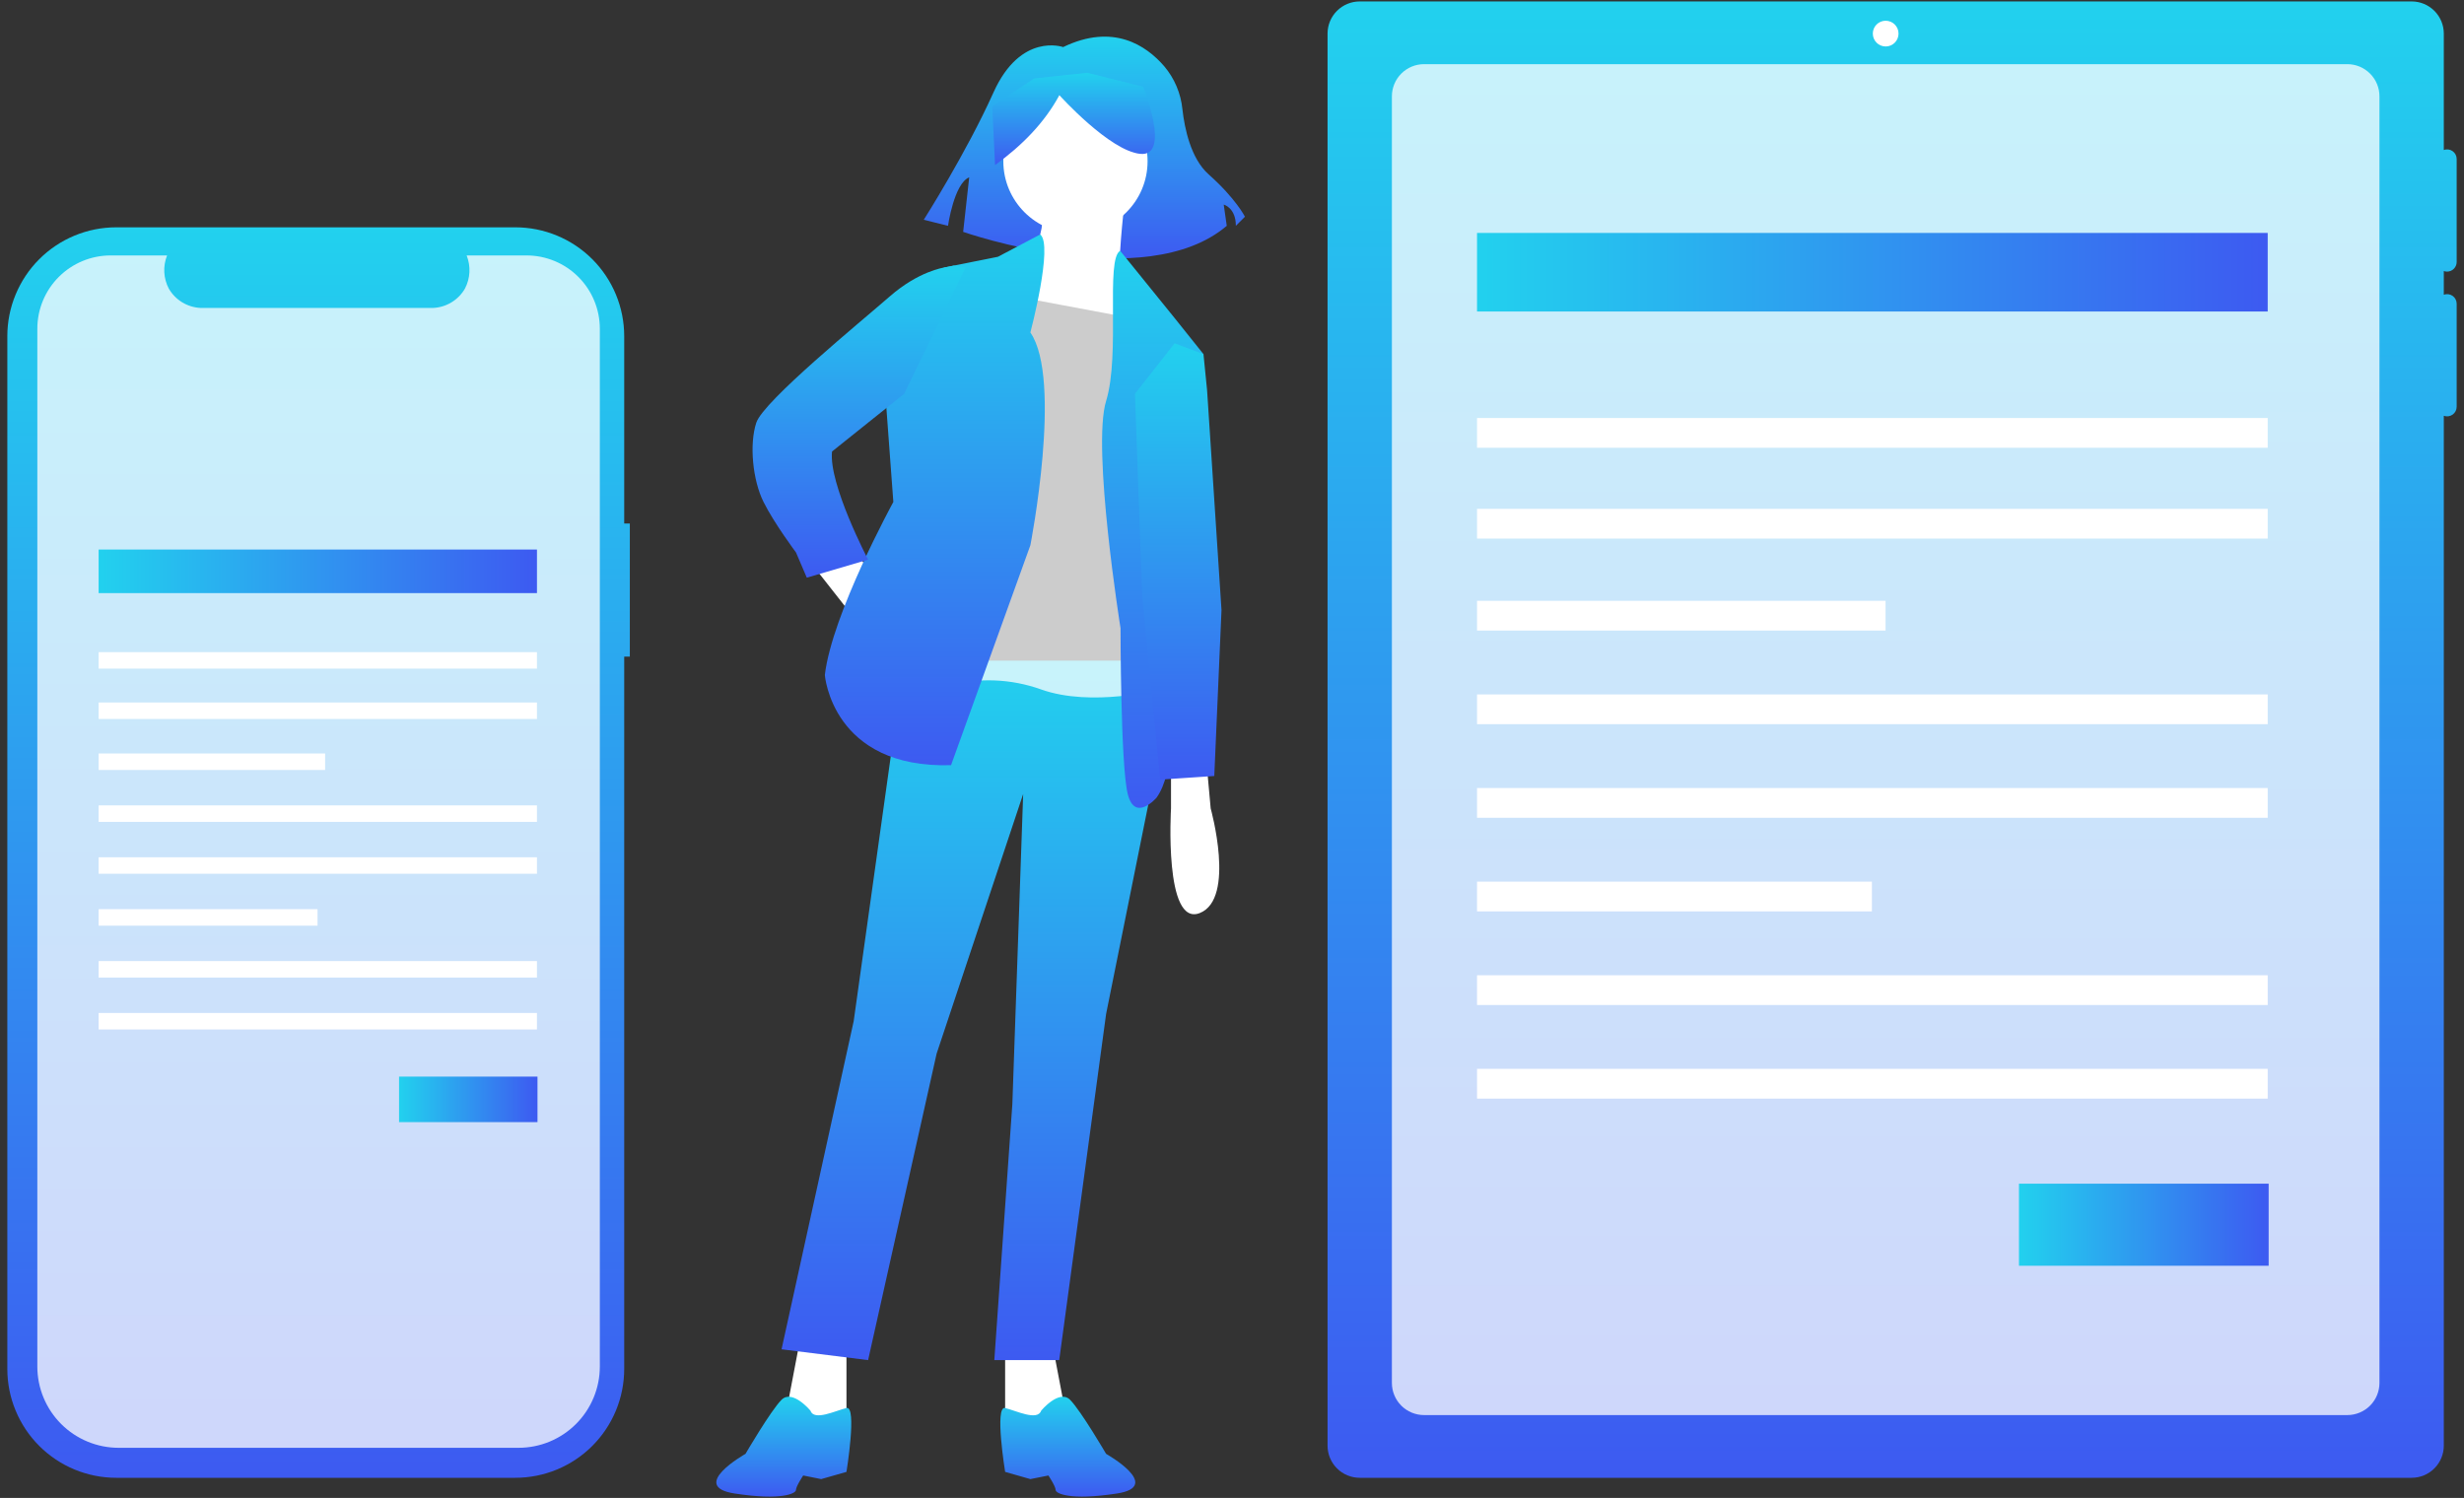 <svg width="301" height="183" viewBox="0 0 301 183" fill="none" xmlns="http://www.w3.org/2000/svg">
<rect x="0" y="0" width="301" height="183" fill="#333333" stroke="none"/>
<g clip-path="url(#clip0_288_1206)">
<path d="M298.926 33.183C299.081 33.183 299.234 33.153 299.377 33.093C299.52 33.034 299.65 32.947 299.759 32.838C299.869 32.728 299.956 32.599 300.015 32.456C300.074 32.312 300.105 32.159 300.105 32.004V19.43C300.107 19.241 300.062 19.054 299.976 18.886C299.89 18.718 299.764 18.573 299.609 18.464C299.455 18.355 299.276 18.285 299.088 18.261C298.901 18.236 298.71 18.258 298.533 18.323V4.105C298.533 3.589 298.431 3.078 298.234 2.601C298.036 2.124 297.747 1.691 297.382 1.326C297.017 0.961 296.584 0.672 296.107 0.474C295.63 0.277 295.119 0.175 294.603 0.175H166.102C165.586 0.175 165.075 0.277 164.598 0.474C164.121 0.672 163.688 0.961 163.323 1.326C162.958 1.691 162.669 2.124 162.471 2.601C162.274 3.078 162.172 3.589 162.172 4.105V176.611C162.172 177.653 162.586 178.652 163.323 179.389C164.06 180.126 165.06 180.54 166.102 180.54H294.603C295.645 180.54 296.645 180.126 297.382 179.389C298.119 178.652 298.533 177.653 298.533 176.611V50.794C298.71 50.859 298.901 50.881 299.088 50.856C299.276 50.832 299.455 50.762 299.609 50.653C299.764 50.544 299.89 50.4 299.976 50.231C300.062 50.063 300.107 49.876 300.105 49.687V37.113C300.107 36.924 300.062 36.737 299.976 36.569C299.89 36.4 299.764 36.255 299.609 36.147C299.455 36.038 299.276 35.968 299.088 35.944C298.901 35.919 298.71 35.941 298.533 36.006V33.111C298.659 33.157 298.792 33.182 298.926 33.183Z" fill="url(#paint0_linear_288_1206)"/>
<path opacity="0.75" d="M286.744 7.838C287.26 7.838 287.771 7.939 288.248 8.137C288.724 8.334 289.158 8.624 289.522 8.989C289.887 9.354 290.177 9.787 290.374 10.264C290.572 10.74 290.673 11.251 290.673 11.767V168.948C290.673 169.99 290.259 170.99 289.522 171.727C288.785 172.463 287.786 172.877 286.744 172.877H173.961C172.919 172.877 171.92 172.463 171.183 171.727C170.446 170.99 170.032 169.99 170.032 168.948V11.767C170.032 10.725 170.446 9.726 171.183 8.989C171.92 8.252 172.919 7.838 173.961 7.838H286.744Z" fill="white"/>
<path d="M230.353 5.677C231.221 5.677 231.924 4.973 231.924 4.105C231.924 3.237 231.221 2.533 230.353 2.533C229.484 2.533 228.781 3.237 228.781 4.105C228.781 4.973 229.484 5.677 230.353 5.677Z" fill="white"/>
<path d="M277.021 28.457H180.433V38.055H277.021V28.457Z" fill="url(#paint1_linear_288_1206)"/>
<path d="M277.021 51.066H180.433V54.702H277.021V51.066Z" fill="white"/>
<path d="M277.021 62.163H180.433V65.798H277.021V62.163Z" fill="white"/>
<path d="M230.34 73.399H180.433V77.035H230.34V73.399Z" fill="white"/>
<path d="M277.021 84.835H180.433V88.471H277.021V84.835Z" fill="white"/>
<path d="M277.021 96.272H180.433V99.907H277.021V96.272Z" fill="white"/>
<path d="M228.669 107.708H180.433V111.343H228.669V107.708Z" fill="white"/>
<path d="M277.021 119.144H180.433V122.78H277.021V119.144Z" fill="white"/>
<path d="M277.021 130.58H180.433V134.216H277.021V130.58Z" fill="white"/>
<path d="M277.137 144.608H246.635V154.635H277.137V144.608Z" fill="url(#paint2_linear_288_1206)"/>
<path d="M76.94 63.959H76.253V41.073C76.253 37.545 74.851 34.162 72.356 31.667C69.862 29.172 66.478 27.771 62.95 27.771H14.199C12.452 27.771 10.722 28.115 9.108 28.783C7.494 29.452 6.027 30.432 4.792 31.667C3.556 32.902 2.577 34.369 1.908 35.983C1.239 37.597 0.895 39.327 0.895 41.073V167.237C0.895 168.984 1.239 170.714 1.908 172.328C2.577 173.942 3.556 175.409 4.792 176.644C6.027 177.879 7.494 178.859 9.108 179.527C10.722 180.196 12.452 180.54 14.199 180.54H62.95C66.478 180.54 69.862 179.139 72.356 176.644C74.851 174.149 76.253 170.766 76.253 167.237V80.221H76.94V63.959Z" fill="url(#paint3_linear_288_1206)"/>
<path opacity="0.75" d="M73.275 40.161V166.941C73.275 169.576 72.228 172.103 70.365 173.966C68.502 175.829 65.975 176.875 63.34 176.875H14.495C11.86 176.875 9.333 175.829 7.47 173.966C5.607 172.103 4.56 169.576 4.56 166.941V40.161C4.56 37.786 5.504 35.508 7.183 33.829C8.862 32.15 11.14 31.206 13.515 31.206H20.411C20.151 31.858 20.035 32.558 20.071 33.258C20.108 33.959 20.296 34.643 20.623 35.264C21.02 35.949 21.584 36.524 22.261 36.936C22.938 37.347 23.708 37.582 24.499 37.62H52.917C53.709 37.582 54.478 37.347 55.156 36.935C55.833 36.524 56.396 35.949 56.794 35.263C57.12 34.643 57.308 33.959 57.345 33.258C57.381 32.558 57.265 31.858 57.005 31.206H64.32C66.695 31.206 68.973 32.15 70.652 33.829C72.332 35.508 73.275 37.786 73.275 40.161Z" fill="white"/>
<path d="M129.873 5.751C129.873 5.751 124.691 3.9 121.359 11.303C118.028 18.705 112.846 26.848 112.846 26.848L115.807 27.588C115.807 27.588 116.548 22.406 118.398 21.666L117.658 28.328C117.658 28.328 139.866 36.101 149.86 27.588L149.49 24.997C149.49 24.997 150.971 25.367 150.971 27.588L152.081 26.477C152.081 26.477 150.971 24.257 147.639 21.296C145.453 19.352 144.702 15.655 144.443 13.343C144.25 11.413 143.478 9.586 142.228 8.103C140.014 5.537 135.98 2.81 129.873 5.751Z" fill="url(#paint4_linear_288_1206)"/>
<path d="M99.439 69.253L104.285 75.42L107.369 71.896L104.725 67.491L99.439 69.253Z" fill="white"/>
<path d="M97.677 163.96L95.915 173.21L100.32 175.413L103.404 173.21V163.96H97.677Z" fill="white"/>
<path d="M128.513 163.96L130.276 173.21L125.87 175.413L122.786 173.21V163.96H128.513Z" fill="white"/>
<path d="M110.452 80.706L104.285 124.755L95.474 164.841L106.047 166.163L114.417 128.72L124.989 97.004L123.668 134.887L121.465 166.163H129.394L135.121 123.875L141.454 92.434L141.288 80.706H110.452Z" fill="url(#paint5_linear_288_1206)"/>
<path d="M98.999 172.33C98.999 172.33 96.796 169.687 95.474 171.008C94.153 172.33 91.069 177.616 91.069 177.616C91.069 177.616 84.021 181.58 89.748 182.461C95.474 183.342 97.236 182.461 97.236 182.02C97.236 181.58 98.118 180.259 98.118 180.259L100.32 180.699L103.404 179.818C103.404 179.818 104.725 171.702 103.404 172.016C102.082 172.33 99.439 173.651 98.999 172.33Z" fill="url(#paint6_linear_288_1206)"/>
<path d="M127.192 172.33C127.192 172.33 129.394 169.687 130.716 171.008C132.037 172.33 135.121 177.616 135.121 177.616C135.121 177.616 142.169 181.58 136.443 182.461C130.716 183.342 128.954 182.461 128.954 182.02C128.954 181.58 128.073 180.259 128.073 180.259L125.87 180.699L122.787 179.818C122.787 179.818 121.465 171.702 122.787 172.016C124.108 172.33 126.751 173.651 127.192 172.33Z" fill="url(#paint7_linear_288_1206)"/>
<path d="M131.377 28.507C136.242 28.507 140.187 24.562 140.187 19.697C140.187 14.831 136.242 10.887 131.377 10.887C126.511 10.887 122.566 14.831 122.566 19.697C122.566 24.562 126.511 28.507 131.377 28.507Z" fill="white"/>
<path d="M137.324 25.203C137.324 25.203 136.443 32.691 136.883 34.453C137.324 36.215 138.205 38.858 138.205 38.858L124.108 36.215C124.108 36.215 128.073 27.846 127.192 26.524C126.311 25.203 137.324 25.203 137.324 25.203Z" fill="white"/>
<path opacity="0.75" d="M138.645 35.775L124.108 32.691L115.738 83.789C119.511 82.759 123.509 82.913 127.192 84.23C133.359 86.432 141.729 84.23 141.729 84.23L139.967 36.215L138.645 35.775Z" fill="white"/>
<path d="M127.069 28.644L121.906 31.37L115.298 32.691L108.249 49.43L109.13 61.324C109.13 61.324 101.642 74.979 100.761 82.468C100.761 82.468 101.642 93.921 116.179 93.48L125.87 66.61C125.87 66.61 129.835 46.347 125.87 40.62C125.87 40.62 128.708 29.883 127.069 28.644Z" fill="url(#paint8_linear_288_1206)"/>
<path d="M117.941 32.691L116.514 32.448L115.298 32.691C115.298 32.691 112.214 33.132 108.69 36.215C105.166 39.299 93.272 48.99 92.391 51.633C91.51 54.276 91.95 58.681 93.272 61.324C94.593 63.967 97.236 67.491 97.236 67.491L98.558 70.574L106.047 68.372C106.047 68.372 101.201 59.121 101.642 55.157L110.452 48.109L117.941 32.691Z" fill="url(#paint9_linear_288_1206)"/>
<path d="M136.836 30.636L143.491 38.858L147.015 43.263L142.61 58.24L140.407 71.015C140.407 71.015 145.694 91.278 141.288 97.445C141.288 97.445 138.645 100.528 137.764 97.004C136.883 93.48 136.883 76.741 136.883 76.741C136.883 76.741 133.359 54.716 135.121 48.99C136.883 43.263 135.026 31.664 136.836 30.636Z" fill="url(#paint10_linear_288_1206)"/>
<path d="M143.05 94.361V98.766C143.05 98.766 142.169 113.303 146.575 111.541C150.98 109.779 147.896 98.766 147.896 98.766L147.456 93.921L143.05 94.361Z" fill="white"/>
<path d="M121.556 20.166C124.906 17.742 127.618 14.949 129.412 11.627C129.412 11.627 135.561 18.459 139.319 18.8C143.076 19.142 139.66 10.602 139.66 10.602L132.828 8.894L126.338 9.577L121.214 12.993L121.556 20.166Z" fill="url(#paint11_linear_288_1206)"/>
<path d="M143.491 41.942L147.015 43.263L147.456 47.668L149.218 74.539L148.336 94.802L141.729 95.242L139.526 72.777L138.645 48.109L143.491 41.942Z" fill="url(#paint12_linear_288_1206)"/>
<path d="M65.595 67.137H12.048V72.458H65.595V67.137Z" fill="url(#paint13_linear_288_1206)"/>
<path d="M65.595 79.671H12.048V81.686H65.595V79.671Z" fill="white"/>
<path d="M65.595 85.823H12.048V87.838H65.595V85.823Z" fill="white"/>
<path d="M39.716 92.052H12.048V94.067H39.716V92.052Z" fill="white"/>
<path d="M65.595 98.392H12.048V100.407H65.595V98.392Z" fill="white"/>
<path d="M65.595 104.732H12.048V106.747H65.595V104.732Z" fill="white"/>
<path d="M38.789 111.072H12.048V113.087H38.789V111.072Z" fill="white"/>
<path d="M65.595 117.412H12.048V119.427H65.595V117.412Z" fill="white"/>
<path d="M65.595 123.752H12.048V125.767H65.595V123.752Z" fill="white"/>
<path d="M65.659 131.528H48.749V137.087H65.659V131.528Z" fill="url(#paint14_linear_288_1206)"/>
</g>
<defs>
<linearGradient id="paint0_linear_288_1206" x1="231.139" y1="0.175" x2="231.139" y2="180.54" gradientUnits="userSpaceOnUse">
<stop stop-color="#22D1EE"/>
<stop offset="1" stop-color="#3D5AF1"/>
</linearGradient>
<linearGradient id="paint1_linear_288_1206" x1="180.433" y1="33.256" x2="277.021" y2="33.256" gradientUnits="userSpaceOnUse">
<stop stop-color="#22D1EE"/>
<stop offset="1" stop-color="#3D5AF1"/>
</linearGradient>
<linearGradient id="paint2_linear_288_1206" x1="246.635" y1="149.621" x2="277.137" y2="149.621" gradientUnits="userSpaceOnUse">
<stop stop-color="#22D1EE"/>
<stop offset="1" stop-color="#3D5AF1"/>
</linearGradient>
<linearGradient id="paint3_linear_288_1206" x1="38.918" y1="27.771" x2="38.918" y2="180.54" gradientUnits="userSpaceOnUse">
<stop stop-color="#22D1EE"/>
<stop offset="1" stop-color="#3D5AF1"/>
</linearGradient>
<linearGradient id="paint4_linear_288_1206" x1="132.464" y1="4.476" x2="132.464" y2="31.573" gradientUnits="userSpaceOnUse">
<stop stop-color="#22D1EE"/>
<stop offset="1" stop-color="#3D5AF1"/>
</linearGradient>
<linearGradient id="paint5_linear_288_1206" x1="118.464" y1="80.706" x2="118.464" y2="166.163" gradientUnits="userSpaceOnUse">
<stop stop-color="#22D1EE"/>
<stop offset="1" stop-color="#3D5AF1"/>
</linearGradient>
<linearGradient id="paint6_linear_288_1206" x1="95.748" y1="170.638" x2="95.748" y2="182.838" gradientUnits="userSpaceOnUse">
<stop stop-color="#22D1EE"/>
<stop offset="1" stop-color="#3D5AF1"/>
</linearGradient>
<linearGradient id="paint7_linear_288_1206" x1="130.442" y1="170.638" x2="130.442" y2="182.838" gradientUnits="userSpaceOnUse">
<stop stop-color="#22D1EE"/>
<stop offset="1" stop-color="#3D5AF1"/>
</linearGradient>
<linearGradient id="paint8_linear_288_1206" x1="114.196" y1="28.644" x2="114.196" y2="93.493" gradientUnits="userSpaceOnUse">
<stop stop-color="#22D1EE"/>
<stop offset="1" stop-color="#3D5AF1"/>
</linearGradient>
<linearGradient id="paint9_linear_288_1206" x1="104.937" y1="32.448" x2="104.937" y2="70.574" gradientUnits="userSpaceOnUse">
<stop stop-color="#22D1EE"/>
<stop offset="1" stop-color="#3D5AF1"/>
</linearGradient>
<linearGradient id="paint10_linear_288_1206" x1="140.821" y1="30.636" x2="140.821" y2="98.693" gradientUnits="userSpaceOnUse">
<stop stop-color="#22D1EE"/>
<stop offset="1" stop-color="#3D5AF1"/>
</linearGradient>
<linearGradient id="paint11_linear_288_1206" x1="131.148" y1="8.894" x2="131.148" y2="20.166" gradientUnits="userSpaceOnUse">
<stop stop-color="#22D1EE"/>
<stop offset="1" stop-color="#3D5AF1"/>
</linearGradient>
<linearGradient id="paint12_linear_288_1206" x1="143.932" y1="41.942" x2="143.932" y2="95.242" gradientUnits="userSpaceOnUse">
<stop stop-color="#22D1EE"/>
<stop offset="1" stop-color="#3D5AF1"/>
</linearGradient>
<linearGradient id="paint13_linear_288_1206" x1="12.048" y1="69.798" x2="65.595" y2="69.798" gradientUnits="userSpaceOnUse">
<stop stop-color="#22D1EE"/>
<stop offset="1" stop-color="#3D5AF1"/>
</linearGradient>
<linearGradient id="paint14_linear_288_1206" x1="48.749" y1="134.308" x2="65.659" y2="134.308" gradientUnits="userSpaceOnUse">
<stop stop-color="#22D1EE"/>
<stop offset="1" stop-color="#3D5AF1"/>
</linearGradient>
<clipPath id="clip0_288_1206">
<rect width="300" height="183" fill="white" transform="translate(0.5)"/>
</clipPath>
</defs>
</svg>
